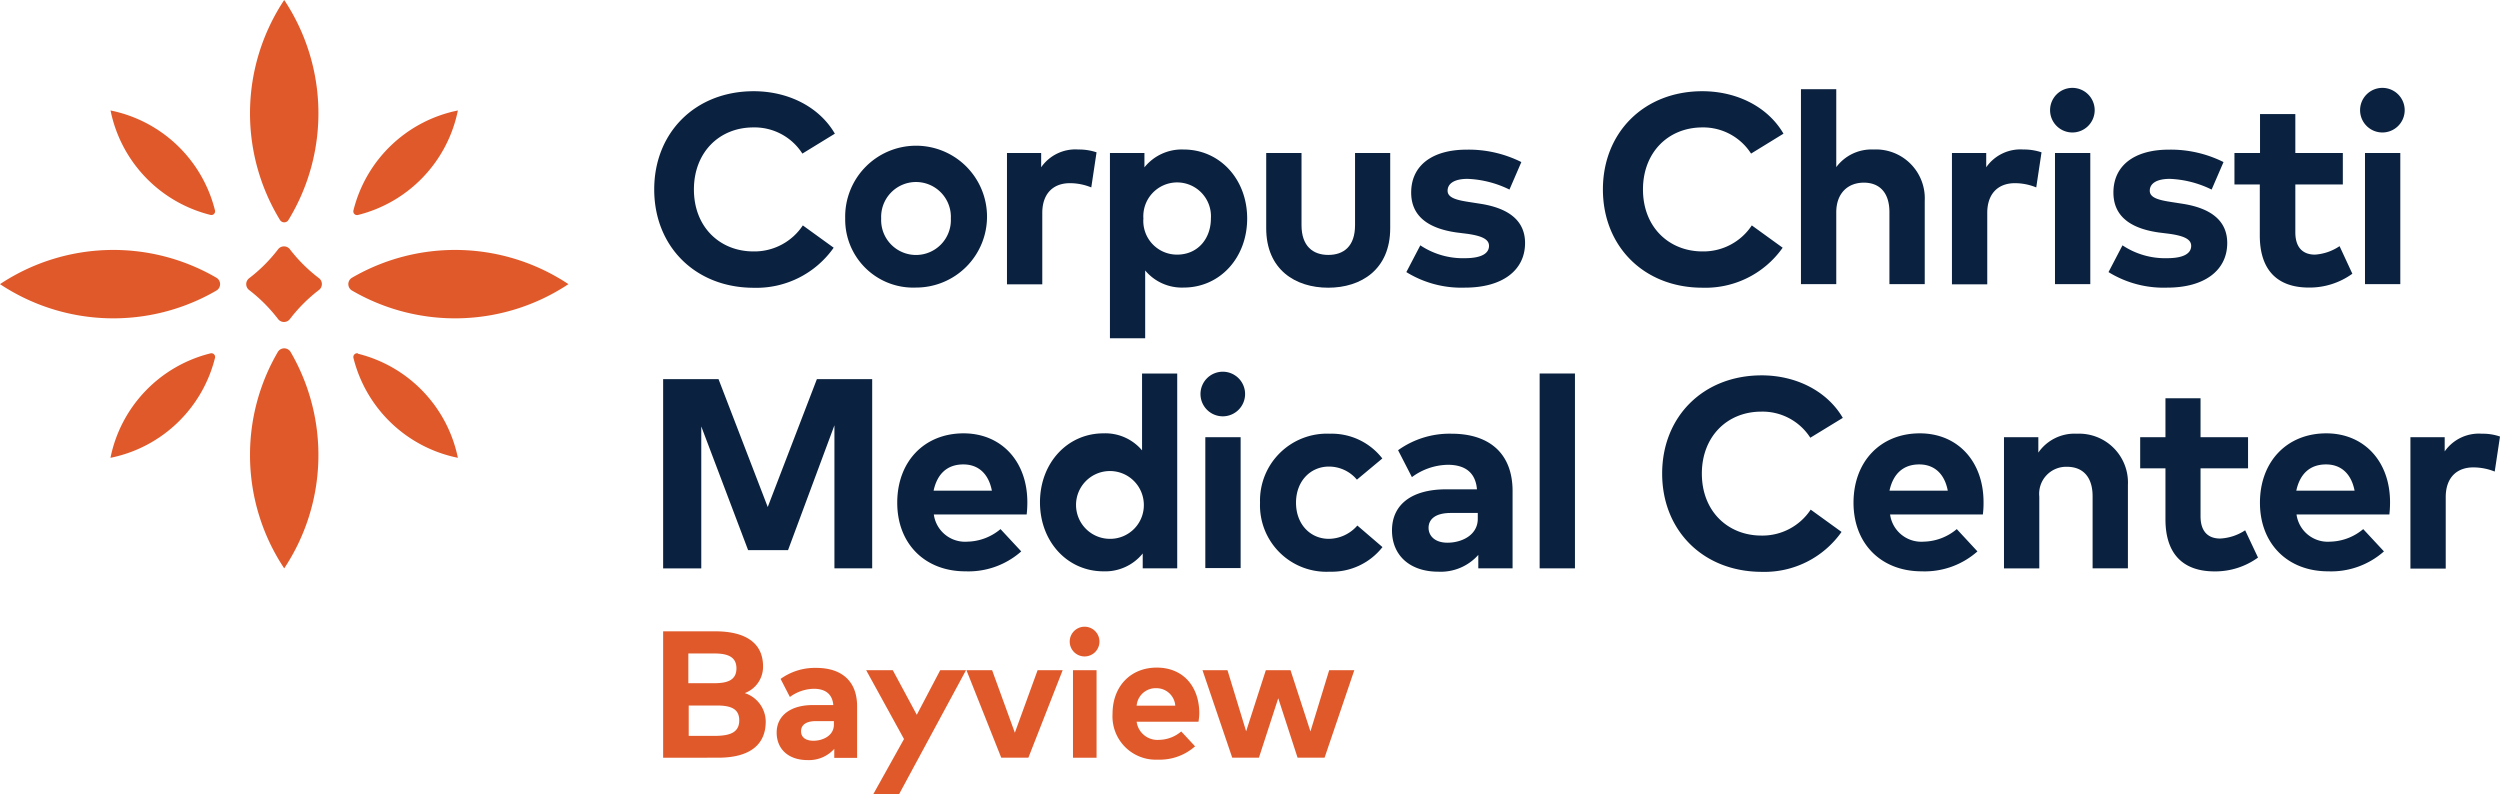 <svg xmlns="http://www.w3.org/2000/svg" viewBox="0 0 336.28 106.82"><defs><style>.cls-1{fill:#0a2240;}.cls-2{fill:#e0592a;}</style></defs><g id="Layer_2" data-name="Layer 2"><g id="LOGOS_GO_HERE" data-name="LOGOS GO HERE"><path class="cls-1" d="M89.2,51h7.45l6.62,17.2L109.88,51h7.44V76.45h-5.08V57.21L106,74h-5.37l-6.3-16.64v19.1H89.2Z"/><path class="cls-1" d="M138.1,69.2H125.61a4.24,4.24,0,0,0,4.51,3.66,7.14,7.14,0,0,0,4.46-1.69l2.79,3a10.71,10.71,0,0,1-7.52,2.68c-5.41,0-9.16-3.68-9.16-9.23s3.65-9.33,8.92-9.33c5.08,0,8.58,3.76,8.58,9.26A14.61,14.61,0,0,1,138.1,69.2ZM133.42,66c-.44-2.26-1.8-3.53-3.84-3.53-2.24,0-3.53,1.35-4,3.53Z"/><path class="cls-1" d="M158.35,50.24V76.45h-4.64v-2a6.48,6.48,0,0,1-5.28,2.4c-4.86,0-8.54-4-8.54-9.28s3.68-9.28,8.54-9.28a6.46,6.46,0,0,1,5.19,2.29V50.24Zm-4.5,17.38a4.56,4.56,0,1,0-4.55,4.86A4.53,4.53,0,0,0,153.85,67.62Z"/><path class="cls-1" d="M161.48,53a3,3,0,1,1,3,3A3,3,0,0,1,161.48,53Zm5.4,23.41h-4.75V58.81h4.75Z"/><path class="cls-1" d="M169.49,67.62a9,9,0,0,1,9.39-9.28,8.61,8.61,0,0,1,7.06,3.33l-3.42,2.85a4.9,4.9,0,0,0-3.77-1.76c-2.45,0-4.42,1.93-4.42,4.86s1.95,4.86,4.41,4.86a5.15,5.15,0,0,0,3.84-1.79l3.38,2.9a8.67,8.67,0,0,1-7.08,3.31A8.94,8.94,0,0,1,169.49,67.62Z"/><path class="cls-1" d="M203.46,66.05v10.4h-4.61V74.64a6.76,6.76,0,0,1-5.37,2.26c-3.91,0-6.24-2.26-6.24-5.55,0-3.48,2.64-5.53,7.3-5.53h4.13c-.18-2.13-1.45-3.3-3.93-3.3a8.33,8.33,0,0,0-4.82,1.66l-1.86-3.62a11.85,11.85,0,0,1,7.21-2.22C200.27,58.34,203.46,60.94,203.46,66.05Zm-4.68,3.73V69h-3.62c-2.2,0-3,.93-3,2S193,73,194.7,73C196.6,73,198.78,72,198.78,69.78Z"/><path class="cls-1" d="M207.1,50.24h4.75V76.45H207.1Z"/><path class="cls-1" d="M223.58,63.7c0-7.66,5.53-13.21,13.38-13.21,4.69,0,8.84,2.15,10.92,5.72l-4.37,2.67a7.63,7.63,0,0,0-6.59-3.51c-4.62,0-8,3.38-8,8.33,0,5.12,3.55,8.34,8,8.34a7.78,7.78,0,0,0,6.64-3.49l4.15,3A12.67,12.67,0,0,1,237,76.92C229.11,76.92,223.58,71.37,223.58,63.7Z"/><path class="cls-1" d="M266.72,69.2H254.24a4.24,4.24,0,0,0,4.51,3.66,7.14,7.14,0,0,0,4.46-1.69l2.78,3a10.69,10.69,0,0,1-7.51,2.68c-5.41,0-9.16-3.68-9.16-9.23s3.64-9.33,8.92-9.33c5.08,0,8.57,3.76,8.57,9.26A12.48,12.48,0,0,1,266.72,69.2ZM262,66c-.43-2.26-1.8-3.53-3.84-3.53-2.23,0-3.53,1.35-4,3.53Z"/><path class="cls-1" d="M286.23,65.22V76.45h-4.75V66.74c0-2.54-1.27-3.95-3.44-3.95a3.63,3.63,0,0,0-3.73,4v9.67h-4.75V58.81h4.62v2.07a5.92,5.92,0,0,1,5.19-2.54A6.57,6.57,0,0,1,286.23,65.22Z"/><path class="cls-1" d="M303.73,75a9.82,9.82,0,0,1-5.84,1.86c-4.37,0-6.61-2.48-6.61-7V63h-3.4V58.81h3.4V53.57H296v5.24h6.39V63H296v6.44c0,2.21,1.16,3,2.64,3A6.69,6.69,0,0,0,302,71.33Z"/><path class="cls-1" d="M321.4,69.2H308.91a4.24,4.24,0,0,0,4.51,3.66,7.14,7.14,0,0,0,4.46-1.69l2.79,3a10.7,10.7,0,0,1-7.52,2.68c-5.41,0-9.16-3.68-9.16-9.23s3.65-9.33,8.92-9.33c5.08,0,8.58,3.76,8.58,9.26A14.61,14.61,0,0,1,321.4,69.2ZM316.72,66c-.44-2.26-1.8-3.53-3.84-3.53-2.24,0-3.53,1.35-4,3.53Z"/><path class="cls-1" d="M336.28,58.72l-.71,4.71a7.8,7.8,0,0,0-2.87-.56c-2.26,0-3.72,1.4-3.72,4v9.61h-4.75V58.81h4.61v1.91a5.61,5.61,0,0,1,5-2.38A7.08,7.08,0,0,1,336.28,58.72Z"/><path class="cls-1" d="M88,25.48c0-7.66,5.54-13.21,13.38-13.21,4.7,0,8.85,2.14,10.92,5.71l-4.37,2.68a7.63,7.63,0,0,0-6.59-3.52c-4.62,0-8,3.39-8,8.34,0,5.12,3.55,8.34,8,8.34a7.81,7.81,0,0,0,6.65-3.5l4.15,3a12.7,12.7,0,0,1-10.76,5.39C93.52,38.7,88,33.14,88,25.48Z"/><path class="cls-1" d="M113.69,29.39a9.54,9.54,0,1,1,9.52,9.29A9.15,9.15,0,0,1,113.69,29.39Zm14.21,0a4.69,4.69,0,1,0-9.37,0,4.69,4.69,0,1,0,9.37,0Z"/><path class="cls-1" d="M147.5,20.49l-.71,4.72a7.62,7.62,0,0,0-2.88-.57c-2.25,0-3.71,1.41-3.71,4v9.61h-4.75V20.58h4.6V22.5a5.61,5.61,0,0,1,5-2.39A7.43,7.43,0,0,1,147.5,20.49Z"/><path class="cls-1" d="M167.76,29.39c0,5.3-3.68,9.29-8.54,9.29a6.43,6.43,0,0,1-5.18-2.3V45.5H149.3V20.58h4.64v1.93a6.44,6.44,0,0,1,5.26-2.4C164.08,20.11,167.76,24.1,167.76,29.39Zm-4.88,0a4.55,4.55,0,1,0-9.08,0,4.53,4.53,0,0,0,4.53,4.86C161.13,34.25,162.88,32.09,162.88,29.39Z"/><path class="cls-1" d="M170.32,30.7V20.58h4.75v9.71c0,2.82,1.54,4,3.6,4s3.6-1.14,3.6-4V20.58H187V30.7c0,5.57-3.93,8-8.34,8S170.32,36.27,170.32,30.7Z"/><path class="cls-1" d="M189.17,36.6l1.88-3.6a10.32,10.32,0,0,0,6,1.73c2.18,0,3.24-.62,3.24-1.66,0-.85-.87-1.33-2.93-1.62l-1.44-.18c-4.06-.58-6.1-2.37-6.1-5.37,0-3.62,2.81-5.77,7.47-5.77a15.85,15.85,0,0,1,7.35,1.67l-1.6,3.7a13.93,13.93,0,0,0-5.63-1.44c-1.8,0-2.69.64-2.69,1.6s1.26,1.26,2.88,1.51l1.54.24c3.83.6,6,2.29,6,5.28,0,3.64-3,6-8.09,6A14.07,14.07,0,0,1,189.17,36.6Z"/><path class="cls-1" d="M215.61,25.48c0-7.66,5.53-13.21,13.37-13.21,4.7,0,8.85,2.14,10.92,5.71l-4.36,2.68A7.64,7.64,0,0,0,229,17.14c-4.63,0-8,3.39-8,8.34,0,5.12,3.55,8.34,8,8.34a7.8,7.8,0,0,0,6.64-3.5l4.15,3A12.7,12.7,0,0,1,229,38.7C221.14,38.7,215.61,33.14,215.61,25.48Z"/><path class="cls-1" d="M258.9,27V38.22h-4.75v-9.7c0-2.55-1.28-3.95-3.44-3.95S247,26,247,28.56v9.66h-4.75V12H247V22.48A5.91,5.91,0,0,1,252,20.11,6.57,6.57,0,0,1,258.9,27Z"/><path class="cls-1" d="M274.61,20.49l-.71,4.72a7.61,7.61,0,0,0-2.87-.57c-2.26,0-3.72,1.41-3.72,4v9.61h-4.75V20.58h4.61V22.5a5.61,5.61,0,0,1,5-2.39A7.37,7.37,0,0,1,274.61,20.49Z"/><path class="cls-1" d="M275.76,14.82a3,3,0,1,1,3,3A3,3,0,0,1,275.76,14.82Zm5.41,23.4h-4.75V20.58h4.75Z"/><path class="cls-1" d="M283.62,36.6,285.5,33a10.35,10.35,0,0,0,6,1.73c2.19,0,3.24-.62,3.24-1.66,0-.85-.87-1.33-2.93-1.62l-1.44-.18q-6.09-.87-6.09-5.37c0-3.62,2.8-5.77,7.46-5.77a15.85,15.85,0,0,1,7.35,1.67l-1.6,3.7a13.93,13.93,0,0,0-5.62-1.44c-1.81,0-2.7.64-2.7,1.6s1.26,1.26,2.88,1.51l1.54.24c3.83.6,6,2.29,6,5.28,0,3.64-3,6-8.08,6A14.1,14.1,0,0,1,283.62,36.6Z"/><path class="cls-1" d="M316.42,36.82a9.82,9.82,0,0,1-5.84,1.86c-4.37,0-6.61-2.48-6.61-7V24.81h-3.41V20.58H304V15.34h4.75v5.24h6.39v4.23h-6.39v6.44c0,2.2,1.16,3,2.64,3a6.68,6.68,0,0,0,3.31-1.14Z"/><path class="cls-1" d="M317.46,14.82a3,3,0,1,1,3,3A3,3,0,0,1,317.46,14.82Zm5.41,23.4h-4.75V20.58h4.75Z"/><path class="cls-2" d="M103,97.05c0,3.26-2.32,4.87-6.4,4.87H89.2v-17h7c3.95,0,6.44,1.47,6.44,4.71a3.78,3.78,0,0,1-2.46,3.6A4.07,4.07,0,0,1,103,97.05ZM92.59,87.9v4h3.47c1.69,0,3-.35,3-2s-1.34-2-3-2Zm6.85,9c0-1.59-1.18-2-3-2h-3.8v4.08h3.8C98.26,98.93,99.44,98.49,99.44,96.88Z"/><path class="cls-2" d="M115.29,95v6.94h-3.07v-1.21a4.55,4.55,0,0,1-3.59,1.51c-2.61,0-4.16-1.51-4.16-3.7s1.76-3.7,4.87-3.7h2.75c-.12-1.42-1-2.19-2.62-2.19a5.62,5.62,0,0,0-3.22,1.1L105,91.32a7.9,7.9,0,0,1,4.8-1.48C113.16,89.84,115.29,91.57,115.29,95Zm-3.12,2.49V97h-2.42c-1.47,0-2,.62-2,1.36s.52,1.28,1.69,1.28S112.17,99,112.17,97.47Z"/><path class="cls-2" d="M129.94,90.15l-9,16.67h-3.47l4.13-7.41-5.09-9.26h3.58l3.23,6,3.15-6Z"/><path class="cls-2" d="M142.94,90.15l-4.61,11.77h-3.65L130,90.15h3.45l3.06,8.41,3.06-8.41Z"/><path class="cls-2" d="M143.89,86.3a2,2,0,1,1,2,2A2,2,0,0,1,143.89,86.3Zm3.61,15.62h-3.17V90.15h3.17Z"/><path class="cls-2" d="M161.21,97.08h-8.32a2.82,2.82,0,0,0,3,2.44,4.72,4.72,0,0,0,3-1.13l1.86,2a7.15,7.15,0,0,1-5,1.79,5.82,5.82,0,0,1-6.1-6.16c0-3.7,2.43-6.22,5.95-6.22s5.72,2.51,5.72,6.17A8.1,8.1,0,0,1,161.21,97.08Zm-3.12-2.16a2.54,2.54,0,0,0-2.56-2.35,2.57,2.57,0,0,0-2.64,2.35Z"/><path class="cls-2" d="M182.17,90.15l-4,11.77h-3.63l-2.6-8-2.6,8h-3.59l-4-11.77h3.36l2.51,8.22,2.65-8.22h3.32l2.68,8.24,2.52-8.24Z"/><path class="cls-2" d="M14.87,61.58A18.2,18.2,0,0,0,28.92,48.14a.5.5,0,0,0-.6-.61,18.19,18.19,0,0,0-13.45,14Z"/><path class="cls-2" d="M28.32,28.91a.5.5,0,0,0,.6-.6A18.19,18.19,0,0,0,14.87,14.86,18.19,18.19,0,0,0,28.32,28.91Z"/><path class="cls-2" d="M33.63,61.2a27.49,27.49,0,0,0,4.6,15.25,27.56,27.56,0,0,0,.88-29.07,1,1,0,0,0-1.76,0A27.42,27.42,0,0,0,33.63,61.2Z"/><path class="cls-2" d="M61.59,14.86A18.19,18.19,0,0,0,47.54,28.31a.5.5,0,0,0,.6.61A18.22,18.22,0,0,0,61.59,14.86Z"/><path class="cls-2" d="M42.91,37.42A20.66,20.66,0,0,1,39,33.54a1,1,0,0,0-1.6,0,20.66,20.66,0,0,1-3.88,3.88,1,1,0,0,0,0,1.6,21,21,0,0,1,3.88,3.89,1,1,0,0,0,1.6,0A21,21,0,0,1,42.91,39,1,1,0,0,0,42.91,37.42Z"/><path class="cls-2" d="M48.15,47.53a.51.51,0,0,0-.61.61A18.2,18.2,0,0,0,61.59,61.58a18.2,18.2,0,0,0-13.44-14Z"/><path class="cls-2" d="M76.46,38.22a27.57,27.57,0,0,0-29.08-.88,1,1,0,0,0,0,1.76,27.57,27.57,0,0,0,29.08-.88Z"/><path class="cls-2" d="M38.23,0a27.55,27.55,0,0,0-.57,29.59.67.67,0,0,0,1.14,0A27.55,27.55,0,0,0,38.23,0Z"/><path class="cls-2" d="M0,38.22a27.57,27.57,0,0,0,29.08.88,1,1,0,0,0,0-1.76A27.57,27.57,0,0,0,0,38.22Z"/></g></g></svg>